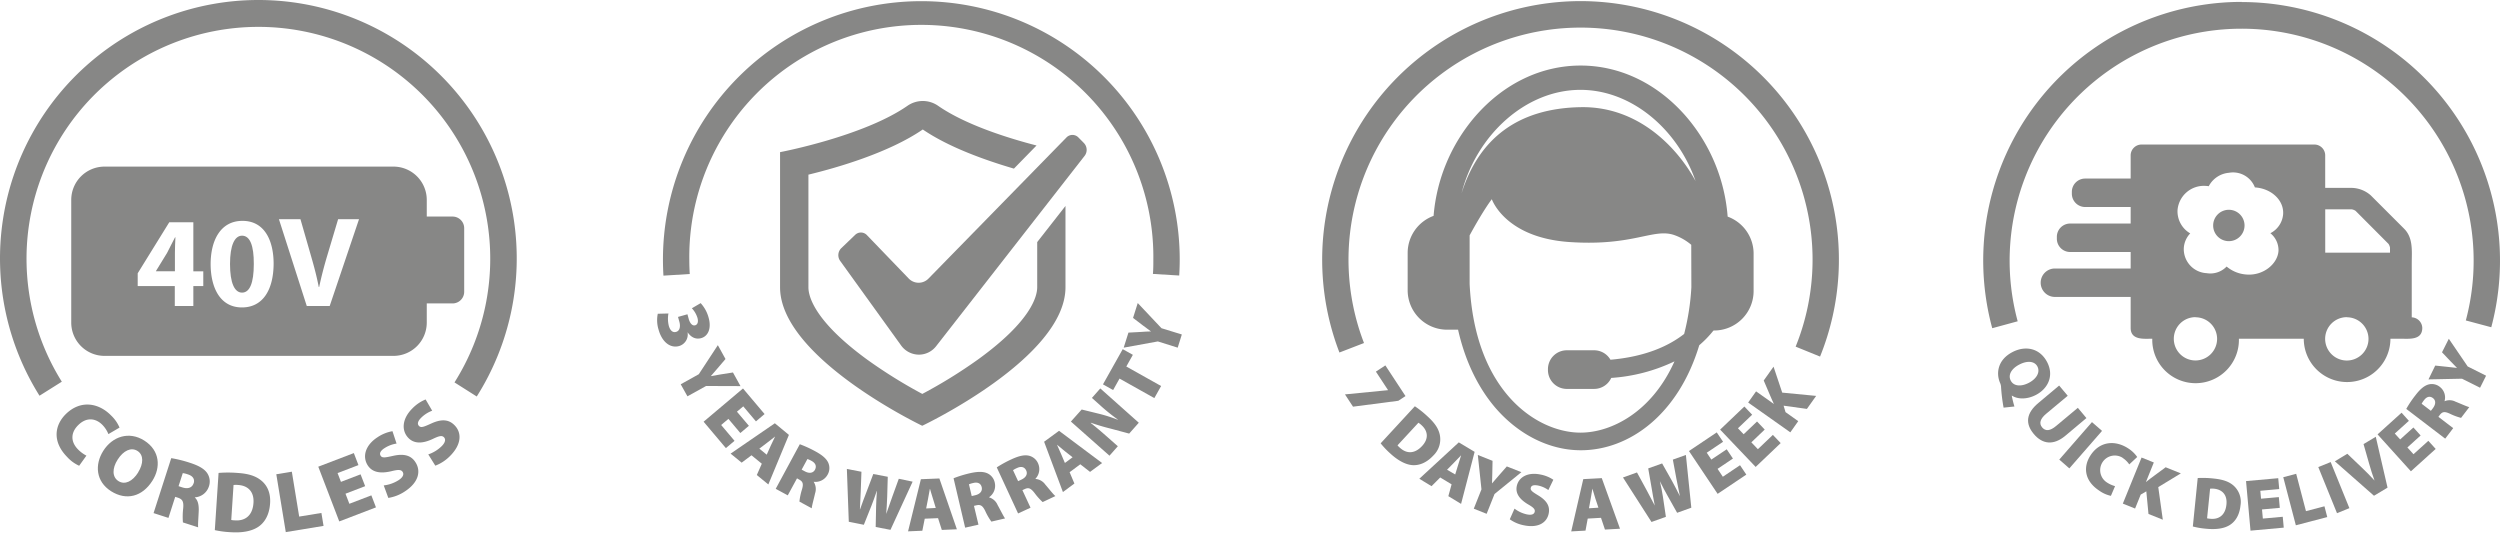 <?xml version="1.0" encoding="UTF-8"?> <svg xmlns="http://www.w3.org/2000/svg" viewBox="0 0 830.26 176.85"><g id="Layer_2" data-name="Layer 2"><g id="Layer_2-2" data-name="Layer 2"><path d="M480.59,109.49h3.64c2.69,11.93,7.5,20,11.76,25.19,7.79,9.43,18.34,14.85,29,14.85,16.13,0,32.41-11.9,39.34-34.88a35,35,0,0,0,4.73-4.89h.21a13.11,13.11,0,0,0,13.11-13.11V84.24a13.09,13.09,0,0,0-8.62-12.3,57.79,57.79,0,0,0-14-33.49c-9.43-10.75-21.8-16.68-34.83-16.68s-25.41,5.93-34.83,16.68a57.8,57.8,0,0,0-14,33.24A13.1,13.1,0,0,0,467.49,84V96.39A13.1,13.1,0,0,0,480.59,109.49ZM561.71,95.4a79.3,79.3,0,0,1-2.4,15.51c-5,3.9-12.68,7.53-24.47,8.56a6.26,6.26,0,0,0-5.42-3.14h-9.08a6.26,6.26,0,0,0-6.26,6.26v.31a6.26,6.26,0,0,0,6.26,6.26h9.08a6.26,6.26,0,0,0,5.68-3.65,57.51,57.51,0,0,0,21-5.5c-7.56,16.93-21.07,23.67-31.2,23.67-14.23,0-35.09-13.28-36.83-49.38V78.16c4.86-8.89,7.37-12,7.37-12s4.36,12.76,25.75,14.22,27.89-4.73,34.88-2.3a17.79,17.79,0,0,1,5.6,3.22ZM524.88,29.84c16.91,0,32.21,13,38.22,30.27-6.33-11.61-19.37-24.8-38-24.52-21.08.32-34,10.52-39.72,28.62C490.29,44.91,506.64,29.84,524.88,29.84Z" fill="#878786"></path><path d="M524.91.37a85.86,85.86,0,0,0-80.08,116.7l8.16-3.15a77.06,77.06,0,1,1,143.35,1.2l8.11,3.3A85.87,85.87,0,0,0,524.91.37Z" fill="#878786"></path><polygon points="466.77 131.54 460.08 121.35 456.94 123.42 460.97 129.55 460.93 129.58 446.67 130.98 449.34 135.06 464.39 133.1 466.77 131.54" fill="#878786"></polygon><path d="M478.15,144.34c-.44-2-1.6-3.8-4-6a33.7,33.7,0,0,0-4.27-3.42l-11.36,12.31a27.76,27.76,0,0,0,3.15,3.33c2.46,2.27,5,3.71,7.34,3.91,2.09.16,4.6-.6,7-3.18A7.45,7.45,0,0,0,478.15,144.34Zm-5.85,3.76c-2.61,2.83-5.35,2.55-7.5.5a5.51,5.51,0,0,1-.68-.7l6.94-7.51a7.16,7.16,0,0,1,1.1.87C474.17,143.12,474.58,145.63,472.3,148.1Z" fill="#878786"></path><path d="M484.47,146.91,471.36,159l4.06,2.46,2.88-2.89,3.78,2.29L481,164.78l4.23,2.56,4.5-17.28Zm-.27,7.66-.92,3L480.57,156l2.22-2.25c.71-.69,1.65-1.76,2.39-2.49l.05,0C484.92,152.25,484.48,153.62,484.2,154.57Z" fill="#878786"></path><path d="M500.42,154.9,497.7,158c-.83.92-1.49,1.7-2.19,2.54l0,0c.06-1.17.07-2.1.09-3.38l.08-4.12-4.89-1.94L492,162.52l-2.55,6.42,4.27,1.7,2.62-6.58,8.92-7.25Z" fill="#878786"></path><path d="M510.73,161.23a8.87,8.87,0,0,1,3.48,1.52l1.66-3.42a11.46,11.46,0,0,0-4.36-1.75c-4.23-.85-7.2.94-7.79,3.9-.5,2.49,1.08,4.41,3.72,6,1.76,1,2.42,1.62,2.25,2.45s-1,1.22-2.56.91a10.34,10.34,0,0,1-4.15-1.92l-1.58,3.54a11.93,11.93,0,0,0,4.72,2c4.9,1,7.64-1,8.21-3.93.47-2.34-.56-4.2-3.34-5.92-2-1.22-2.79-1.72-2.62-2.57S509.36,161,510.73,161.23Z" fill="#878786"></path><path d="M525.81,159.12l-4,17.36,4.74-.26.74-4,4.41-.25,1.31,3.9,5-.28-6.05-16.8Zm1.89,9.68.57-3.11c.19-1,.37-2.38.57-3.41h0c.31,1,.72,2.37,1,3.32l1,3Z" fill="#878786"></path><path d="M555.56,152.64l1.16,6.25c.39,2,.78,4,1.19,5.9l0,0c-.87-1.74-1.67-3.31-2.63-5.07L552,153.91l-4.62,1.65,1.09,6.27c.35,2.11.71,4.16,1.09,6.08h0c-.84-1.59-1.89-3.61-2.84-5.37l-3.07-5.64L539,158.57l9.47,14.78,4.78-1.71-1-6.75c-.22-1.51-.55-3.11-1-5.1h0c.9,1.83,1.66,3.26,2.4,4.58l3.33,5.93,4.71-1.69-1.8-17.52Z" fill="#878786"></path><polygon points="572.16 158.33 570.41 155.71 575.51 152.29 573.45 149.21 568.34 152.63 566.82 150.35 572.24 146.72 570.14 143.6 560.91 149.79 570.43 164.01 579.96 157.62 577.87 154.5 572.16 158.33" fill="#878786"></polygon><polygon points="583.8 149.18 581.63 146.9 586.07 142.66 583.52 139.98 579.07 144.22 577.18 142.23 581.9 137.73 579.31 135.01 571.26 142.68 583.06 155.07 591.37 147.15 588.78 144.43 583.8 149.18" fill="#878786"></polygon><path d="M589,121.77l-3.26,4.6,2.48,5.8c.29.65.59,1.32.9,2l0,0-5.92-4.2-2.63,3.71,14,9.9,2.63-3.71-4.22-3-.64-2.14,7.74,1.07,3.07-4.32-11.27-1.09Z" fill="#878786"></path><path d="M80.39,78.27c-2.44,0-4,3.12-4,9.41s1.5,9.5,4,9.5h0c2.53,0,3.9-3.17,3.9-9.5C84.33,81.52,83,78.27,80.39,78.27Z" fill="#878786"></path><path d="M55.48,84,51.8,90l0,.09h6.29V84c0-1.67.09-3.38.17-5.18h-.13C57.19,80.58,56.42,82.2,55.48,84Z" fill="#878786"></path><path d="M130.73,55.33H34.66a11.06,11.06,0,0,0-11,11v40.86a11.06,11.06,0,0,0,11,11h96.07a11.06,11.06,0,0,0,11-11v-6.42h8.56a3.87,3.87,0,0,0,3.87-3.87V75.79a3.87,3.87,0,0,0-3.87-3.87h-8.56V66.37A11.06,11.06,0,0,0,130.73,55.33ZM67.51,95h-3.3v6.63H58.05V95H45.73V90.76L56.21,73.82h8v16.3h3.3Zm12.84,7.1h0c-7.19,0-10.36-6.46-10.4-14.33,0-8.09,3.38-14.42,10.57-14.42,7.4,0,10.35,6.63,10.35,14.24C90.83,96.15,87.37,102.1,80.35,102.1Zm29.14-.47h-7.61L92.63,72.79h7.15L103.29,85c1,3.46,1.88,6.71,2.57,10.31H106c.73-3.47,1.63-6.89,2.61-10.19l3.68-12.32h6.94Z" fill="#878786"></path><path d="M85.81,0A85.82,85.82,0,0,0,13.12,131.42l7.41-4.66a77,77,0,1,1,130.41.24l7.39,4.68A85.82,85.82,0,0,0,85.81,0Z" fill="#878786"></path><path d="M34,141.1a9.3,9.3,0,0,1,2,3.07L39.7,142A12.06,12.06,0,0,0,36.91,138c-4.06-4.16-10.07-5.31-15-.53-3.7,3.62-4.71,9.08.38,14.28a12.24,12.24,0,0,0,4,2.93l2.41-3.36a10.92,10.92,0,0,1-2.82-2.1c-2.5-2.56-2.4-5.6.12-8.06C28.86,138.34,31.94,139,34,141.1Z" fill="#878786"></path><path d="M47.9,146.3c-5.06-3.19-10.59-1.35-13.61,3.44-2.88,4.57-2.49,10.17,2.61,13.4h0c5.06,3.19,10.36,1.82,13.71-3.48C53.4,155.28,53.2,149.65,47.9,146.3Zm-2,10.58c-1.88,3-4.42,4.24-6.55,2.9l0,0c-2.13-1.34-2.15-4.22-.26-7.17s4.45-4.19,6.57-2.85S47.66,154,45.87,156.88Z" fill="#878786"></path><path d="M63,153.67a42.17,42.17,0,0,0-6.13-1.52L51,170.4,55.94,172l2.25-7,.79.25c1.54.5,2.08,1.19,1.86,3.55a24.56,24.56,0,0,0-.09,4.7l5.06,1.63c-.13-.83.14-3.72.2-5.79,0-1.74-.26-3.15-1.29-4.09l0-.08a5.22,5.22,0,0,0,4.6-3.46,5,5,0,0,0-.52-4.6C67.78,155.63,65.87,154.59,63,153.67Zm1.27,6.88c-.44,1.37-1.81,1.93-3.68,1.33l-1.29-.42,1.4-4.34a8.54,8.54,0,0,1,1.71.43C64.1,158.08,64.75,159.17,64.31,160.55Z" fill="#878786"></path><path d="M86.67,159.51c-1.82-1.45-4.14-2.21-7.86-2.45a38.59,38.59,0,0,0-6.22,0l-1.25,19a31.37,31.37,0,0,0,5.17.68c3.8.25,7-.26,9.29-1.79,2-1.35,3.64-3.82,3.9-7.79C89.93,163.63,88.71,161.12,86.67,159.51ZM84.18,167c-.29,4.38-2.92,6.09-6.28,5.81a5.83,5.83,0,0,1-1.1-.13l.76-11.61a7.75,7.75,0,0,1,1.6,0C82.27,161.28,84.43,163.22,84.18,167Z" fill="#878786"></path><polygon points="99.36 171.56 96.92 156.65 91.76 157.5 94.91 176.71 107.45 174.65 106.74 170.35 99.36 171.56" fill="#878786"></polygon><polygon points="116.02 167.31 114.74 163.96 121.27 161.46 119.75 157.53 113.23 160.03 112.11 157.11 119.04 154.46 117.51 150.47 105.7 154.99 112.67 173.17 124.86 168.5 123.33 164.51 116.02 167.31" fill="#878786"></polygon><path d="M130.6,151.38c-2.56.56-3.64.81-4.17,0s-.06-1.69,1.27-2.55a10.22,10.22,0,0,1,4-1.52l-1.36-4.11a12.92,12.92,0,0,0-4.95,2c-4.12,2.67-5.12,6.48-3.25,9.37,1.57,2.42,4.39,2.73,7.79,1.93,2.25-.56,3.26-.59,3.78.21s.14,1.8-1.36,2.77a11.64,11.64,0,0,1-4.91,1.73l1.52,4.15a13.66,13.66,0,0,0,5.44-2.12c4.78-3.09,5.41-6.9,3.58-9.72C136.56,151.28,134.24,150.57,130.6,151.38Z" fill="#878786"></path><path d="M143.26,140.63c-2.4,1.08-3.4,1.54-4.09.85s-.41-1.64.72-2.76a10.26,10.26,0,0,1,3.64-2.32l-2.18-3.74a13,13,0,0,0-4.42,3c-3.47,3.47-3.67,7.41-1.24,9.85,2,2,4.86,1.76,8,.28,2.08-1,3.06-1.26,3.73-.59s.51,1.74-.76,3a11.75,11.75,0,0,1-4.43,2.71l2.34,3.74a13.57,13.57,0,0,0,4.88-3.2c4-4,3.86-7.87,1.49-10.24C149.06,139.29,146.65,139.08,143.26,140.63Z" fill="#878786"></path><path d="M359.91,47.44l-1.75-1.77a2.75,2.75,0,0,0-4,0l-45.76,46.8a4.57,4.57,0,0,1-6.64,0L287.9,78.08A2.73,2.73,0,0,0,284,78l-4.63,4.44a3.26,3.26,0,0,0-.35,4.2l20.18,28a7.33,7.33,0,0,0,6,3.14,7.25,7.25,0,0,0,5.73-2.86l49.3-63.19A3.27,3.27,0,0,0,359.91,47.44Z" fill="#878786"></path><path d="M306.46,43c8.62,5.9,20.69,10.19,30.27,13l7.51-7.68c-9.39-2.43-23.57-6.85-32.69-13.18a8.9,8.9,0,0,0-10.18,0c-14.62,10.16-42.31,15.39-42.31,15.39V95.4c0,23.45,47.22,46,47.22,46s47.57-22.52,47.57-46v-27l-9.39,12v15c0,2.95-1.92,11.17-19.68,24a163.49,163.49,0,0,1-18.48,11.42A163.53,163.53,0,0,1,288,119.43c-17.62-12.84-19.52-21.08-19.52-24V58C278.26,55.64,295.28,50.67,306.46,43Z" fill="#878786"></path><path d="M229.07,91c-.1-1.58-.15-3.2-.15-4.8a77.06,77.06,0,1,1,154.11,0c0,1.58,0,3.18-.14,4.77l8.73.53c.11-1.76.17-3.54.17-5.3a85.81,85.81,0,0,0-171.62,0c0,1.78.06,3.58.16,5.34Z" fill="#878786"></path><path d="M228.35,110.41h.05c1.23,1.76,2.8,2.35,4.48,1.88,2.27-.64,3.45-3.21,2.47-6.73a11.51,11.51,0,0,0-2.66-4.89l-2.92,1.71a8.21,8.21,0,0,1,1.85,3.15c.38,1.36.06,2.27-.75,2.5-1.1.31-1.83-1-2.14-2.09l-.43-1.57-3.13.88.46,1.66c.4,1.44.17,3-1.13,3.32-1.12.32-2-.55-2.41-2.12a9.83,9.83,0,0,1-.1-4l-3.54.09a10.63,10.63,0,0,0,.27,5.3c1.15,4.11,3.89,6.24,6.82,5.42A4,4,0,0,0,228.35,110.41Z" fill="#878786"></path><path d="M245.92,128.23l-2.5-4.53-4.06.64c-1.23.19-2.23.37-3.3.58l0,0c.79-.87,1.38-1.58,2.21-2.56l2.67-3.13-2.54-4.6-6.33,9.65-6,3.34,2.23,4,6.19-3.43Z" fill="#878786"></path><polygon points="239.5 141.14 241.91 139.11 245.87 143.81 248.71 141.41 244.74 136.72 246.84 134.95 251.05 139.94 253.92 137.51 246.75 129.01 233.67 140.05 241.07 148.82 243.94 146.4 239.5 141.14" fill="#878786"></polygon><path d="M257.33,140.57l-14.69,10.08,3.67,3,3.26-2.45L253,154l-1.66,3.76,3.83,3.13L262,144.43ZM254.63,151l-2.45-2,2.51-1.91c.81-.58,1.89-1.5,2.73-2.13l0,0c-.45.94-1.08,2.23-1.49,3.14Z" fill="#878786"></path><path d="M270.67,149.83a38.37,38.37,0,0,0-5.05-2.3l-8,14.81,4,2.17,3.07-5.65.64.36c1.25.67,1.61,1.36,1,3.36a20.33,20.33,0,0,0-.84,4l4.1,2.23c0-.74.72-3.19,1.11-5a4.42,4.42,0,0,0-.45-3.75l0-.06a4.59,4.59,0,0,0,4.53-2.24,4.39,4.39,0,0,0,.3-4.06C274.45,152.29,273,151.08,270.67,149.83Zm0,6.15c-.6,1.11-1.87,1.38-3.39.55l-1.05-.56,1.92-3.53a8.83,8.83,0,0,1,1.41.65C270.87,153.82,271.26,154.86,270.65,156Z" fill="#878786"></path><path d="M298.49,159l-2.17,6c-.69,1.94-1.36,3.85-2,5.69h0c.14-1.93.25-3.69.32-5.7l.19-6.65-4.81-.92-2.25,5.95c-.77,2-1.51,3.94-2.14,5.79h-.05c.08-1.8.21-4.07.28-6.07l.23-6.42-4.84-.93.64,17.54,5,1,2.53-6.34c.58-1.41,1.11-3,1.76-4.88h.05c-.15,2-.23,3.65-.27,5.17l-.14,6.79,4.91.94,7.36-16Z" fill="#878786"></path><path d="M305.83,159.15l-4.26,17.31,4.74-.2.8-4,4.42-.18,1.25,3.91,5-.21-5.81-16.88Zm1.75,9.71.61-3.1c.21-1,.41-2.38.62-3.4h.05c.3,1,.68,2.38,1,3.33l.91,3Z" fill="#878786"></path><path d="M328.5,165.19l0-.08a4.58,4.58,0,0,0,1.89-4.69,4.38,4.38,0,0,0-2.47-3.23c-1.49-.67-3.4-.58-5.94,0a38.32,38.32,0,0,0-5.3,1.64l3.85,16.41,4.42-1L323.46,168l.72-.17c1.38-.33,2.1,0,3,1.82a20.27,20.27,0,0,0,2.06,3.58l4.55-1.06c-.47-.57-1.58-2.86-2.48-4.45A4.41,4.41,0,0,0,328.5,165.19Zm-4.63-.72-1.16.27-.92-3.9a8.5,8.5,0,0,1,1.49-.45c1.48-.35,2.46.18,2.75,1.41S325.55,164.08,323.87,164.47Z" fill="#878786"></path><path d="M347.15,160.93a4.39,4.39,0,0,0-3.27-1.87l0-.07a4.63,4.63,0,0,0,.91-5,4.41,4.41,0,0,0-3.08-2.65c-1.59-.36-3.45.11-5.82,1.21a37.32,37.32,0,0,0-4.86,2.67l7.08,15.3,4.13-1.91-2.7-5.83.67-.31c1.28-.6,2-.47,3.31,1.18a20.68,20.68,0,0,0,2.75,3.09l4.24-2C349.9,164.33,348.35,162.3,347.15,160.93Zm-7.95-1.64-1.08.5-1.69-3.64a8,8,0,0,1,1.37-.74c1.38-.64,2.45-.32,3,.83S340.77,158.57,339.2,159.29Z" fill="#878786"></path><path d="M346.75,146.7,353,163.41l3.81-2.83-1.59-3.76,3.55-2.63,3.24,2.53,4-2.95-14.3-10.7Zm9.46,5.16-2.55,1.89-1.24-2.91c-.37-.92-1-2.19-1.4-3.16l0,0c.81.66,1.9,1.59,2.68,2.21Z" fill="#878786"></path><path d="M362.63,132.15l3,2.69a65.1,65.1,0,0,0,5.62,4.5l-.05.06a49.34,49.34,0,0,0-6.27-2L359.23,136l-3.58,4,12.81,11.34,2.78-3.14-3.16-2.79c-2.07-1.83-4-3.5-5.84-4.93l.07-.08a67.84,67.84,0,0,0,6.52,1.94L375,144l3.2-3.61L365.41,129Z" fill="#878786"></path><polygon points="376.23 117.84 372.86 115.96 366.3 127.65 369.67 129.54 371.8 125.73 383.36 132.21 385.61 128.2 374.05 121.72 376.23 117.84" fill="#878786"></polygon><path d="M385.73,109l-7.88-8.36-1.56,4.94,3.26,2.49c1,.76,1.81,1.37,2.7,2v0c-1.18,0-2.1.09-3.38.17l-4.11.22-1.58,5,11.35-2.07,6.59,2.07,1.37-4.38Z" fill="#878786"></path><path d="M740.17,80.09A5.21,5.21,0,1,0,735,74.88,5.2,5.2,0,0,0,740.17,80.09Z" fill="#878786"></path><path d="M682.44,89.17a4.72,4.72,0,0,0,0,9.44H707.6v10.28c0,4.16,4.43,3.6,7.18,3.6a14.39,14.39,0,1,0,28.77,0h21.54a14.39,14.39,0,1,0,28.78,0h3.38c2.82,0,7.2.56,7.2-3.6a3.63,3.63,0,0,0-3.5-3.5V87.46c0-4,.55-8.41-2.52-11.49L787.36,64.9a9.89,9.89,0,0,0-6.15-2.5h-9V51.58A3.61,3.61,0,0,0,768.63,48H711.19a3.62,3.62,0,0,0-3.59,3.59v7.71H692.49a4.42,4.42,0,0,0-4.42,4.42v.61a4.42,4.42,0,0,0,4.42,4.42H707.6v5.49H687.5a4.41,4.41,0,0,0-4.41,4.42v.61a4.41,4.41,0,0,0,4.41,4.42h20.1v5.49Zm89.78-19.64h8.85a3.33,3.33,0,0,1,1.22.49L793.23,81a3.34,3.34,0,0,1,.5,1.24l0,1.68H772.22Zm7.15,35.84a7.2,7.2,0,0,1,7.22,7.17v0a7.2,7.2,0,1,1-7.22-7.21ZM732.68,61.75h0a6.15,6.15,0,0,1,.85.1,8.39,8.39,0,0,1,6.72-4.47,7.78,7.78,0,0,1,8.61,4.86c5.52.35,9.67,4.31,9.38,8.86A7.77,7.77,0,0,1,754,77.45a7.23,7.23,0,0,1,2.7,5.83c-.27,4.35-5,8.25-10.45,7.9a11.42,11.42,0,0,1-6.78-2.66,7.48,7.48,0,0,1-6.63,2.2,8,8,0,0,1-7.59-8.36v0a7.72,7.72,0,0,1,2.13-4.85,8.47,8.47,0,0,1-4.21-7.77A8.78,8.78,0,0,1,732.68,61.75Zm-3.58,43.62a7.18,7.18,0,0,1,7.21,7.17v0a7.19,7.19,0,1,1-7.21-7.21Z" fill="#878786"></path><path d="M744.46.63A85.89,85.89,0,0,0,661.63,109l8.45-2.3a77.05,77.05,0,1,1,148.83-.28l8.45,2.26a85.87,85.87,0,0,0-82.9-108Z" fill="#878786"></path><path d="M676.15,131.15c3.86-2,6.14-6.24,3.7-10.91s-7.23-5.55-11.51-3.31c-4.81,2.5-5.55,6.9-4.1,10.26a3.6,3.6,0,0,1,.31,1.19,57.69,57.69,0,0,0,.85,7L669,135a36.27,36.27,0,0,1-.89-3.6l.09,0C669.93,132.54,673,132.79,676.15,131.15Zm-8.36-4.73,0,0c-1-1.89.21-4,2.87-5.37s5.08-1.13,6,.72-.28,4-2.84,5.35S668.77,128.31,667.79,126.42Z" fill="#878786"></path><path d="M692.91,138.84l-2.85-3.4-7.19,6c-2,1.69-3.54,1.85-4.67.5s-.6-2.89,1.31-4.5l7.19-6-2.85-3.4-6.91,5.8c-4.06,3.4-4.41,6.83-1.51,10.29s6.59,3.85,10.5.57Z" fill="#878786"></path><rect x="682.72" y="145.63" width="16.52" height="4.44" transform="translate(125.42 571.47) rotate(-48.91)" fill="#878786"></rect><path d="M704.9,152.05a8,8,0,0,1,2.24,2.18l2.64-2.46a10.52,10.52,0,0,0-3-2.86c-4.12-2.7-9.31-2.56-12.5,2.3-2.41,3.66-2.25,8.37,2.92,11.76a10.45,10.45,0,0,0,3.84,1.7l1.38-3.22a9.33,9.33,0,0,1-2.71-1.23,4.85,4.85,0,0,1,5.24-8.17Z" fill="#878786"></path><path d="M719.22,155.18l-4.9,3.62-1.65,1.29,0,0,2.62-6.5-4.07-1.64L705,167.25l4.07,1.64,1.87-4.63,1.86-1.08.72,7.51,4.76,1.91-1.51-10.83,7.5-4.56Z" fill="#878786"></path><path d="M741.74,161.24c-1.49-1.29-3.44-2-6.59-2.32a32.58,32.58,0,0,0-5.28-.16l-1.62,16.09a25.58,25.58,0,0,0,4.36.74c3.22.32,6,0,7.94-1.25,1.71-1.08,3.19-3.12,3.53-6.49A7.2,7.2,0,0,0,741.74,161.24Zm-2.33,6.29c-.37,3.71-2.66,5.08-5.5,4.74a5.72,5.72,0,0,1-.93-.14l1-9.83a6.69,6.69,0,0,1,1.36,0C738,162.6,739.73,164.31,739.41,167.53Z" fill="#878786"></path><polygon points="751.5 172.22 751.22 169.19 757.13 168.66 756.81 165.09 750.9 165.62 750.66 162.99 756.94 162.42 756.61 158.81 745.92 159.77 747.4 176.23 758.44 175.23 758.11 171.62 751.5 172.22" fill="#878786"></polygon><polygon points="765.82 169.75 762.57 157.35 758.28 158.48 762.46 174.45 772.89 171.72 771.96 168.14 765.82 169.75" fill="#878786"></polygon><rect x="772.85" y="153.66" width="4.44" height="16.52" transform="translate(-3.99 303.38) rotate(-22.09)" fill="#878786"></rect><path d="M784.94,147.48,786.8,154c.5,1.79,1.09,3.67,1.79,5.59l0,0c-1.45-1.59-2.76-2.91-4.16-4.24l-4.87-4.65-4.15,2.5,13,11.44,4.5-2.7L789,145.05Z" fill="#878786"></path><polygon points="801.53 150.85 799.5 148.6 803.9 144.62 801.5 141.97 797.1 145.94 795.32 143.98 800 139.76 797.57 137.06 789.6 144.26 800.67 156.52 808.9 149.09 806.46 146.4 801.53 150.85" fill="#878786"></polygon><path d="M811.9,133.23l-.06,0a4.41,4.41,0,0,0-1.46-4.66,4.23,4.23,0,0,0-3.83-.89c-1.51.41-2.89,1.64-4.42,3.65a35.49,35.49,0,0,0-3,4.47l12.93,9.88,2.66-3.49-4.92-3.76.43-.57c.83-1.09,1.53-1.32,3.36-.48a19.74,19.74,0,0,0,3.74,1.4l2.73-3.58c-.7-.13-2.93-1.16-4.57-1.8A4.28,4.28,0,0,0,811.9,133.23Zm-3.89,2.3-.7.91-3.07-2.35a7.22,7.22,0,0,1,.83-1.24c.89-1.17,1.95-1.38,2.92-.64S809,134.2,808,135.53Z" fill="#878786"></path><path d="M813.26,112.51,811,117l2.73,2.87c.82.88,1.51,1.59,2.26,2.32l0,0c-1.13-.15-2-.24-3.24-.36l-4-.42L806.51,126l11.13-.23,6,3,2-4-6.11-3.07Z" fill="#878786"></path></g></g></svg> 